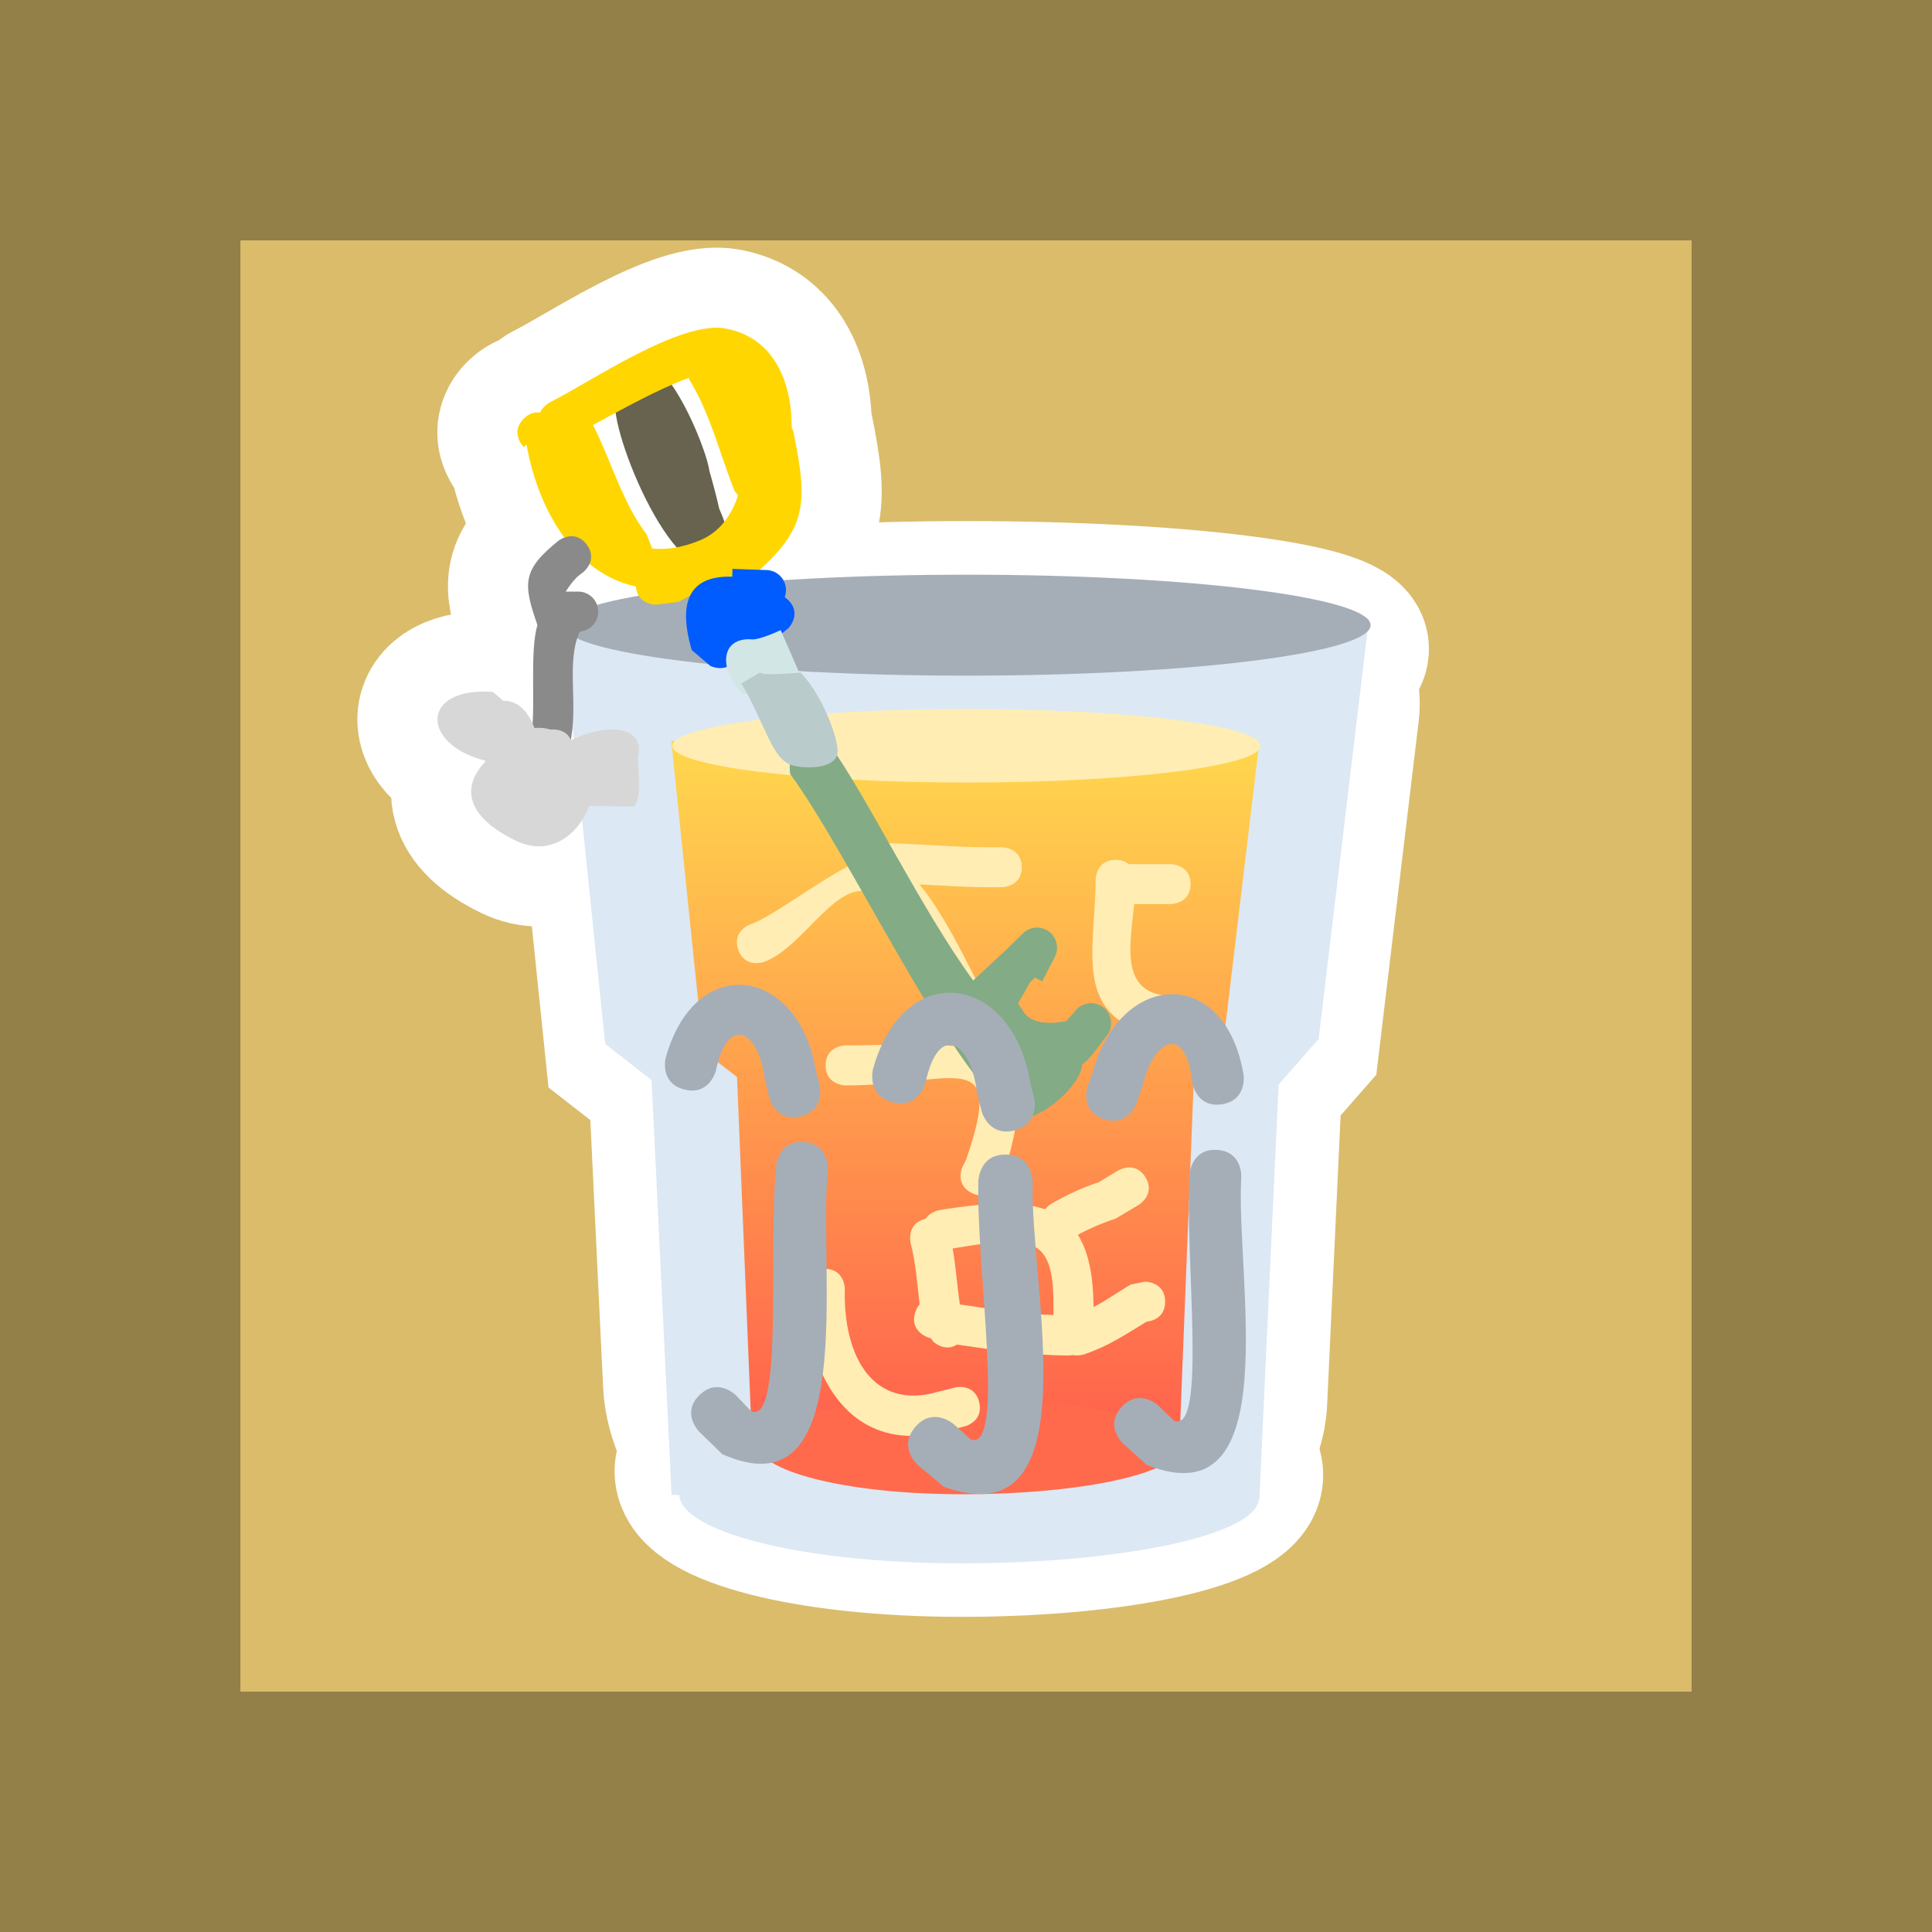 <svg version="1.1" xmlns="http://www.w3.org/2000/svg" xmlns:xlink="http://www.w3.org/1999/xlink" width="24.111" height="24.111" viewBox="0,0,24.111,24.111"><rect x="0" y="0" width="24.111" height="24.111" fill="#333333" stroke="none"/><defs><linearGradient x1="239.993" y1="177.215" x2="239.993" y2="185.894" gradientUnits="userSpaceOnUse" id="color-1"><stop offset="0" stop-color="#ffd84d"/><stop offset="1" stop-color="#ff614d"/></linearGradient></defs><g transform="translate(-227.945,-167.967)"><g data-paper-data="{&quot;isPaintingLayer&quot;:true}" fill-rule="nonzero" stroke-linecap="butt" stroke-linejoin="miter" stroke-miterlimit="10" stroke-dasharray="" stroke-dashoffset="0" style="mix-blend-mode: normal"><path d="M229.445,190.578v-21.111h21.111v21.111z" fill="#dabc6b" stroke="#937f48" stroke-width="3"/><g stroke="#ffffff" stroke-width="2"><path d="M236.921,174.316c0.116,0.259 0.162,0.49 0.045,0.619c-0.532,0.588 -1.441,-1.614 -1.339,-2c0.346,-1.313 1.127,0.56 1.171,0.909c0.045,0.156 0.087,0.313 0.123,0.472z" fill="#67634f"/><path d="M236.418,175.478l-0.287,0.036c0,0 -0.234,0 -0.249,-0.227c-0.733,-0.16 -1.21,-0.901 -1.366,-1.771l-0.035,0.03c0,0 -0.177,-0.177 0,-0.354c0.072,-0.072 0.144,-0.085 0.204,-0.076c0.039,-0.086 0.125,-0.129 0.125,-0.129c0.502,-0.251 1.63,-1.03 2.197,-0.919c0.583,0.114 0.818,0.639 0.818,1.229l0.021,0.053c0.181,0.907 0.192,1.221 -0.553,1.842c0,0 -0.149,0.125 -0.295,0.022c-0.199,0.075 -0.39,0.149 -0.579,0.263zM236.016,174.639l0.068,0.173c0.176,0.019 0.371,-0.01 0.587,-0.098c0.25,-0.099 0.402,-0.311 0.485,-0.565l-0.045,-0.057c-0.189,-0.476 -0.295,-0.944 -0.561,-1.385c0,0 -0.005,-0.009 -0.012,-0.024c-0.399,0.15 -0.813,0.383 -1.192,0.588c0.23,0.455 0.368,0.972 0.671,1.368z" fill="#ffd600"/><path d="M237.782,175.455c0.177,0.177 0,0.354 0,0.354l-0.137,0.108c-0.168,0.065 -0.323,0.165 -0.463,0.279c0,0 -0.038,0.03 -0.093,0.047c-0.117,0.115 -0.28,0.034 -0.28,0.034l-0.231,-0.197c-0.207,-0.706 0.059,-0.93 0.505,-0.916l0.003,-0.097l0.425,0.014c0.135,0.004 0.243,0.114 0.243,0.25c0,0.031 -0.006,0.061 -0.016,0.088c0.014,0.01 0.029,0.022 0.043,0.036z" fill="#005cff"/><path d="M237.908,176.336l-0.386,0.143c-0.09,-0.013 -0.211,0.162 -0.3,0.149c0,0 -0.247,-0.223 -0.212,-0.47c0.035,-0.247 0.314,-0.212 0.314,-0.212c0.09,0.013 0.364,-0.115 0.364,-0.115z" fill="#d2e6e6"/><path d="M240.648,180.49l0.049,0.07c0.087,0.179 0.319,0.197 0.556,0.15l0.117,-0.134c0.073,-0.088 0.2,-0.116 0.306,-0.062c0.123,0.063 0.171,0.214 0.108,0.337c-0.008,0.015 -0.017,0.029 -0.027,0.042l-0.209,0.273l-0.009,-0.007l-0.008,0.026c-0.027,0.023 -0.053,0.045 -0.08,0.065c-0.016,0.283 -0.595,0.776 -0.86,0.656c-0.818,-0.628 -2.043,-3.269 -2.784,-4.279c0,0 -0.054,-0.264 0.147,-0.412c0.202,-0.148 0.349,0.054 0.349,0.054c0.442,0.602 1.141,2.051 1.787,2.934c0.137,-0.127 0.275,-0.255 0.412,-0.382l0.206,-0.202c0.075,-0.077 0.193,-0.099 0.293,-0.048c0.123,0.063 0.171,0.214 0.108,0.337l-0.157,0.306l-0.09,-0.046l-0.012,0.012l-0.009,-0.01l0.007,0.012c-0.016,0.015 -0.032,0.03 -0.049,0.045c-0.048,0.089 -0.099,0.177 -0.151,0.263z" data-paper-data="{&quot;index&quot;:null}" fill="#83ab86"/><path d="M237.934,176.359c0.277,0.281 0.483,0.849 0.463,1.006c-0.026,0.202 -0.405,0.198 -0.562,0.154c-0.257,-0.073 -0.333,-0.504 -0.637,-1.023l0.229,-0.135c0.047,0.047 0.507,-0.002 0.507,-0.002z" fill="#b9cbcb"/><g><path d="M234.608,177.403c-0.132,-0.132 -0.067,-0.264 -0.025,-0.323c0.044,-0.318 -0.027,-0.996 0.069,-1.313c-0.185,-0.526 -0.186,-0.69 0.265,-1.054c0,0 0.2,-0.15 0.35,0.05c0.15,0.2 -0.05,0.35 -0.05,0.35c-0.089,0.058 -0.154,0.147 -0.212,0.237h0.156c0.138,0 0.25,0.112 0.25,0.25c0,0.121 -0.086,0.222 -0.201,0.245l-0.031,0.007c-0.174,0.383 -0.011,0.903 -0.119,1.396l-0.099,0.154c0,0 -0.177,0.177 -0.354,0z" fill="#8a8a8a"/><path d="M234.097,176.603l0.129,0.11c0.142,-0.007 0.293,0.086 0.389,0.339c0.066,-0.006 0.134,-0.001 0.202,0.02c0.052,-0.005 0.193,-0.005 0.255,0.133c0.431,-0.213 0.907,-0.184 0.839,0.183c-0.025,0.132 0.065,0.475 -0.051,0.644l-0.564,-0.007c-0.125,0.349 -0.48,0.643 -0.911,0.435c-0.668,-0.323 -0.661,-0.704 -0.38,-0.99c-0.004,-0.004 -0.007,-0.008 -0.011,-0.012c-0.797,-0.203 -0.808,-0.921 0.103,-0.856z" fill="#d7d7d7"/></g></g><g stroke="#ffffff" stroke-width="2"><path d="M236.289,181.439l-0.548,-0.427c0,0 -0.347,-3.36 -0.435,-4.215c-0.039,-0.374 0.385,-0.807 0.856,-0.807c1.139,0 5.959,0 7.841,0c0.47,0 0.701,0.466 0.654,0.858c-0.103,0.859 -0.492,4.105 -0.492,4.105l-0.472,0.539c0,0 -0.145,3.109 -0.185,3.972c-0.019,0.418 -0.31,0.928 -0.594,0.926c-0.747,-0.006 -4.155,-0.034 -5.666,-0.047c-0.444,-0.004 -0.754,-0.629 -0.777,-1.106c-0.043,-0.886 -0.182,-3.798 -0.182,-3.798z" fill="#dce8f4"/><path d="M244.778,176.067c0,0.329 -2.135,0.597 -4.768,0.597c-2.633,0 -4.768,-0.267 -4.768,-0.597c0,-0.329 2.135,-0.597 4.768,-0.597c2.633,0 4.768,0.267 4.768,0.597z" fill="#a5aeb7"/><path d="M243.458,186.375c0,0.426 -1.573,0.77 -3.512,0.77c-1.94,0 -3.331,-0.39 -3.331,-0.816c0,-0.426 1.391,-0.725 3.331,-0.725c1.94,0 3.512,0.345 3.512,0.77z" fill="#dce8f4"/></g><g stroke="none" stroke-width="0"><path d="M236.077,181.447l-0.579,-0.452l-0.548,-5.307h10.079l-0.628,5.245l-0.499,0.569l-0.241,5.182l-7.335,-0.061z" fill="#dce8f4"/><path d="M245.05,175.769c0,0.348 -2.256,0.63 -5.039,0.63c-2.783,0 -5.04,-0.282 -5.04,-0.63c0,-0.348 2.256,-0.63 5.04,-0.63c2.783,0 5.039,0.282 5.039,0.63z" fill="#a5aeb7"/><path d="M243.655,186.663c0,0.45 -1.662,0.814 -3.712,0.814c-2.05,0 -3.521,-0.412 -3.521,-0.862c0,-0.45 1.47,-0.766 3.521,-0.766c2.05,0 3.712,0.365 3.712,0.814z" fill="#dce8f4"/></g><g stroke="none" stroke-width="0"><path d="M237.143,181.409l-0.421,-0.329l-0.399,-3.865h7.34l-0.457,3.82l-0.363,0.415l-0.176,4.444l-5.342,-0.044z" fill="url(#color-1)"/><path d="M243.677,177.274c0,0.254 -1.643,0.459 -3.67,0.459c-2.027,0 -3.67,-0.206 -3.67,-0.459c0,-0.254 1.643,-0.459 3.67,-0.459c2.027,0 3.67,0.206 3.67,0.459z" fill="#ffedb3"/><path d="M242.662,186.022c0,0.328 -1.21,0.593 -2.704,0.593c-1.493,0 -2.564,-0.3 -2.564,-0.628c0,-0.328 1.071,-0.558 2.564,-0.558c1.493,0 2.704,0.266 2.704,0.593z" fill="#ff6a4d"/></g><path d="M240.697,178.789c0,0.25 -0.25,0.25 -0.25,0.25h-0.158c-0.292,0 -0.58,-0.02 -0.869,-0.035c0.388,0.471 0.719,1.261 0.925,1.604l0.015,0.004c0,0 0.177,0.177 0,0.354c-0.177,0.177 -0.354,0 -0.354,0l-0.09,-0.101c-0.246,-0.411 -0.626,-1.461 -1.036,-1.724c-0.459,-0.294 -0.892,0.656 -1.407,0.833c0,0 -0.237,0.079 -0.316,-0.158c-0.079,-0.237 0.158,-0.316 0.158,-0.316c0.25,-0.08 0.876,-0.563 1.303,-0.767c0.003,-0.245 0.25,-0.245 0.25,-0.245c0.478,0 0.944,0.053 1.421,0.053h0.158c0,0 0.25,0 0.25,0.25z" fill="#ffedb3" stroke="none" stroke-width="0.5"/><path d="M241.342,184.776c-0.25,0 -0.25,-0.25 -0.25,-0.25v-0.263c0.006,-0.921 -0.31,-0.875 -1.34,-0.701c0,0 -0.247,0.041 -0.288,-0.205c-0.041,-0.247 0.205,-0.288 0.205,-0.288c1.261,-0.207 1.912,-0.09 1.923,1.194v0.263c0,0 0,0.25 -0.25,0.25z" fill="#ffedb3" stroke="none" stroke-width="0.5"/><path d="M239.586,184.703l-0.022,-0.033l-0.038,-0.012c0,0 -0.237,-0.079 -0.158,-0.316c0.014,-0.042 0.033,-0.074 0.054,-0.098c-0.031,-0.254 -0.045,-0.499 -0.112,-0.762c0,0 -0.061,-0.243 0.182,-0.303c0.243,-0.061 0.303,0.182 0.303,0.182c0.075,0.307 0.085,0.589 0.129,0.885c0.462,0.069 0.893,0.137 1.365,0.137c0,0 0.02,0 0.048,0.006c0.282,-0.095 0.459,-0.235 0.718,-0.391l0.181,-0.036c0,0 0.25,0 0.25,0.25c0,0.208 -0.173,0.243 -0.231,0.249c-0.268,0.163 -0.471,0.303 -0.782,0.409c0,0 -0.066,0.022 -0.14,0.008c-0.026,0.005 -0.044,0.005 -0.044,0.005c-0.485,0 -0.929,-0.066 -1.401,-0.136c-0.158,0.102 -0.302,-0.042 -0.302,-0.042z" fill="#ffedb3" stroke="none" stroke-width="0.5"/><path d="M242.241,182.661c0.129,0.214 -0.086,0.343 -0.086,0.343l-0.287,0.171c-0.192,0.064 -0.381,0.145 -0.555,0.25c0,0 -0.214,0.129 -0.343,-0.086c-0.129,-0.214 0.086,-0.343 0.086,-0.343c0.19,-0.113 0.393,-0.206 0.603,-0.276l0.239,-0.145c0,0 0.214,-0.129 0.343,0.086z" fill="#ffedb3" stroke="none" stroke-width="0.5"/><path d="M240.164,185.466c0.061,0.243 -0.182,0.303 -0.182,0.303l-0.202,0.05c-1.177,0.334 -1.774,-0.617 -1.792,-1.767c0,0 0,-0.25 0.25,-0.25c0.25,0 0.25,0.25 0.25,0.25c-0.021,0.869 0.369,1.512 1.155,1.286l0.219,-0.055c0,0 0.243,-0.061 0.303,0.182z" fill="#ffedb3" stroke="none" stroke-width="0.5"/><path d="M240.072,182.855c-0.224,-0.112 -0.112,-0.335 -0.112,-0.335l0.039,-0.073c0.504,-1.457 -0.142,-0.934 -1.5,-0.934c0,0 -0.25,0 -0.25,-0.25c0,-0.25 0.25,-0.25 0.25,-0.25c1.537,0 2.566,-0.237 1.974,1.592l-0.066,0.138c0,0 -0.112,0.224 -0.335,0.112z" fill="#ffedb3" stroke="none" stroke-width="0.5"/><path d="M242.803,179c0,0.25 -0.25,0.25 -0.25,0.25c-0.114,0 -0.293,0 -0.453,0c-0.052,0.505 -0.163,1.046 0.344,1.136l0.233,0.174c0,0 0.177,0.177 0,0.354c-0.177,0.177 -0.354,0 -0.354,0l0.022,-0.037c-1.028,-0.222 -0.727,-1.092 -0.727,-1.929c0,0 0,-0.25 0.25,-0.25c0.074,0 0.126,0.022 0.163,0.053c0.121,0 0.242,0 0.364,0h0.158c0,0 0.25,0 0.25,0.25z" fill="#ffedb3" stroke="none" stroke-width="0.5"/><path d="M237.937,181.899c-0.314,0.078 -0.392,-0.235 -0.392,-0.235l-0.054,-0.224c-0.075,-0.612 -0.462,-0.826 -0.612,-0.111c0,0 -0.078,0.314 -0.392,0.235c-0.314,-0.078 -0.235,-0.392 -0.235,-0.392c0.37,-1.341 1.671,-1.143 1.879,0.176l0.042,0.159c0,0 0.078,0.314 -0.235,0.392z" fill="#a5aeb7" stroke="none" stroke-width="0.5"/><path d="M236.672,185.38c0.229,-0.229 0.457,0 0.457,0l0.192,0.2c0.406,0.165 0.208,-2.037 0.311,-3.07c0,0 0.032,-0.322 0.354,-0.29c0.322,0.032 0.29,0.354 0.29,0.354c-0.123,1.228 0.404,4.302 -1.317,3.541l-0.287,-0.279c0,0 -0.229,-0.229 0,-0.457z" fill="#a5aeb7" stroke="none" stroke-width="0.5"/><path d="M239.368,185.774c0.221,-0.256 0.478,-0.035 0.478,-0.035l0.216,0.195c0.436,0.142 0.063,-2.143 0.093,-3.229c0,0 0.009,-0.338 0.348,-0.329c0.338,0.009 0.329,0.348 0.329,0.348c-0.035,1.292 0.748,4.463 -1.108,3.798l-0.321,-0.269c0,0 -0.256,-0.221 -0.035,-0.478z" fill="#a5aeb7" stroke="none" stroke-width="0.5"/><path d="M241.52,181.517l0.058,-0.154c0.344,-1.291 1.659,-1.352 1.887,0.02c0,0 0.045,0.32 -0.275,0.366c-0.32,0.045 -0.366,-0.275 -0.366,-0.275c-0.075,-0.726 -0.482,-0.555 -0.62,0.047l-0.077,0.217c0,0 -0.111,0.304 -0.414,0.193c-0.304,-0.111 -0.193,-0.414 -0.193,-0.414z" data-paper-data="{&quot;index&quot;:null}" fill="#a5aeb7" stroke="none" stroke-width="0.5"/><path d="M241.943,185.525c0.219,-0.237 0.457,-0.018 0.457,-0.018l0.2,0.193c0.412,0.149 0.128,-2.044 0.191,-3.079c0,0 0.02,-0.323 0.342,-0.303c0.323,0.02 0.303,0.342 0.303,0.342c-0.075,1.232 0.573,4.283 -1.177,3.59l-0.298,-0.267c0,0 -0.237,-0.219 -0.018,-0.457z" fill="#a5aeb7" stroke="none" stroke-width="0.5"/><path d="M236.921,174.316c0.116,0.259 0.162,0.49 0.045,0.619c-0.532,0.588 -1.441,-1.614 -1.339,-2c0.346,-1.313 1.127,0.56 1.171,0.909c0.045,0.156 0.087,0.313 0.123,0.472z" fill="#67634f" stroke="none" stroke-width="0.5"/><path d="M236.418,175.478l-0.287,0.036c0,0 -0.234,0 -0.249,-0.227c-0.733,-0.16 -1.21,-0.901 -1.366,-1.771l-0.035,0.03c0,0 -0.177,-0.177 0,-0.354c0.072,-0.072 0.144,-0.085 0.204,-0.076c0.039,-0.086 0.125,-0.129 0.125,-0.129c0.502,-0.251 1.63,-1.03 2.197,-0.919c0.583,0.114 0.818,0.639 0.818,1.229l0.021,0.053c0.181,0.907 0.192,1.221 -0.553,1.842c0,0 -0.149,0.125 -0.295,0.022c-0.199,0.075 -0.39,0.149 -0.579,0.263zM236.016,174.639l0.068,0.173c0.176,0.019 0.371,-0.01 0.587,-0.098c0.25,-0.099 0.402,-0.311 0.485,-0.565l-0.045,-0.057c-0.189,-0.476 -0.295,-0.944 -0.561,-1.385c0,0 -0.005,-0.009 -0.012,-0.024c-0.399,0.15 -0.813,0.383 -1.192,0.588c0.23,0.455 0.368,0.972 0.671,1.368z" fill="#ffd600" stroke="none" stroke-width="0.5"/><path d="M237.782,175.455c0.177,0.177 0,0.354 0,0.354l-0.137,0.108c-0.168,0.065 -0.323,0.165 -0.463,0.279c0,0 -0.038,0.03 -0.093,0.047c-0.117,0.115 -0.28,0.034 -0.28,0.034l-0.231,-0.197c-0.207,-0.706 0.059,-0.93 0.505,-0.916l0.003,-0.097l0.425,0.014c0.135,0.004 0.243,0.114 0.243,0.25c0,0.031 -0.006,0.061 -0.016,0.088c0.014,0.01 0.029,0.022 0.043,0.036z" fill="#005cff" stroke="none" stroke-width="0.5"/><path d="M237.908,176.336l-0.386,0.143c-0.09,-0.013 -0.211,0.162 -0.3,0.149c0,0 -0.247,-0.223 -0.212,-0.47c0.035,-0.247 0.314,-0.212 0.314,-0.212c0.09,0.013 0.364,-0.115 0.364,-0.115z" fill="#d2e6e6" stroke="none" stroke-width="0.5"/><path d="M240.648,180.49l0.049,0.07c0.087,0.179 0.319,0.197 0.556,0.15l0.117,-0.134c0.073,-0.088 0.2,-0.116 0.306,-0.062c0.123,0.063 0.171,0.214 0.108,0.337c-0.008,0.015 -0.017,0.029 -0.027,0.042l-0.209,0.273l-0.009,-0.007l-0.008,0.026c-0.027,0.023 -0.053,0.045 -0.08,0.065c-0.016,0.283 -0.595,0.776 -0.86,0.656c-0.818,-0.628 -2.043,-3.269 -2.784,-4.279c0,0 -0.054,-0.264 0.147,-0.412c0.202,-0.148 0.349,0.054 0.349,0.054c0.442,0.602 1.141,2.051 1.787,2.934c0.137,-0.127 0.275,-0.255 0.412,-0.382l0.206,-0.202c0.075,-0.077 0.193,-0.099 0.293,-0.048c0.123,0.063 0.171,0.214 0.108,0.337c0,0 -0.157,0.306 -0.157,0.306l-0.09,-0.046l-0.012,0.012l-0.009,-0.01l0.007,0.012c-0.016,0.015 -0.032,0.03 -0.049,0.045c-0.048,0.089 -0.099,0.177 -0.151,0.263z" data-paper-data="{&quot;index&quot;:null}" fill="#83ab86" stroke="none" stroke-width="0.5"/><path d="M237.934,176.359c0.277,0.281 0.483,0.849 0.463,1.006c-0.026,0.202 -0.405,0.198 -0.562,0.154c-0.257,-0.073 -0.333,-0.504 -0.637,-1.023l0.229,-0.135c0.047,0.047 0.507,-0.002 0.507,-0.002z" fill="#b9cbcb" stroke="none" stroke-width="0.5"/><path d="M240.604,182.075c-0.328,0.082 -0.411,-0.246 -0.411,-0.246l-0.057,-0.235c-0.078,-0.641 -0.483,-0.865 -0.64,-0.116c0,0 -0.082,0.328 -0.411,0.246c-0.328,-0.082 -0.246,-0.411 -0.246,-0.411c0.388,-1.404 1.75,-1.197 1.968,0.185l0.043,0.166c0,0 0.082,0.328 -0.246,0.411z" fill="#a5aeb7" stroke="none" stroke-width="0.5"/><g stroke="none" stroke-width="0.5"><path d="M234.608,177.403c-0.132,-0.132 -0.067,-0.264 -0.025,-0.323c0.044,-0.318 -0.027,-0.996 0.069,-1.313c-0.185,-0.526 -0.186,-0.69 0.265,-1.054c0,0 0.2,-0.15 0.35,0.05c0.15,0.2 -0.05,0.35 -0.05,0.35c-0.089,0.058 -0.154,0.147 -0.212,0.237h0.156c0.138,0 0.25,0.112 0.25,0.25c0,0.121 -0.086,0.222 -0.201,0.245l-0.031,0.007c-0.174,0.383 -0.011,0.903 -0.119,1.396l-0.099,0.154c0,0 -0.177,0.177 -0.354,0z" fill="#8a8a8a"/><path d="M234.097,176.603l0.129,0.11c0.142,-0.007 0.293,0.086 0.389,0.339c0.066,-0.006 0.134,-0.001 0.202,0.02c0.052,-0.005 0.193,-0.005 0.255,0.133c0.431,-0.213 0.907,-0.184 0.839,0.183c-0.025,0.132 0.065,0.475 -0.051,0.644l-0.564,-0.007c-0.125,0.349 -0.48,0.643 -0.911,0.435c-0.668,-0.323 -0.661,-0.704 -0.38,-0.99c-0.004,-0.004 -0.007,-0.008 -0.011,-0.012c-0.797,-0.203 -0.808,-0.921 0.103,-0.856z" fill="#d7d7d7"/></g></g></g></svg>
